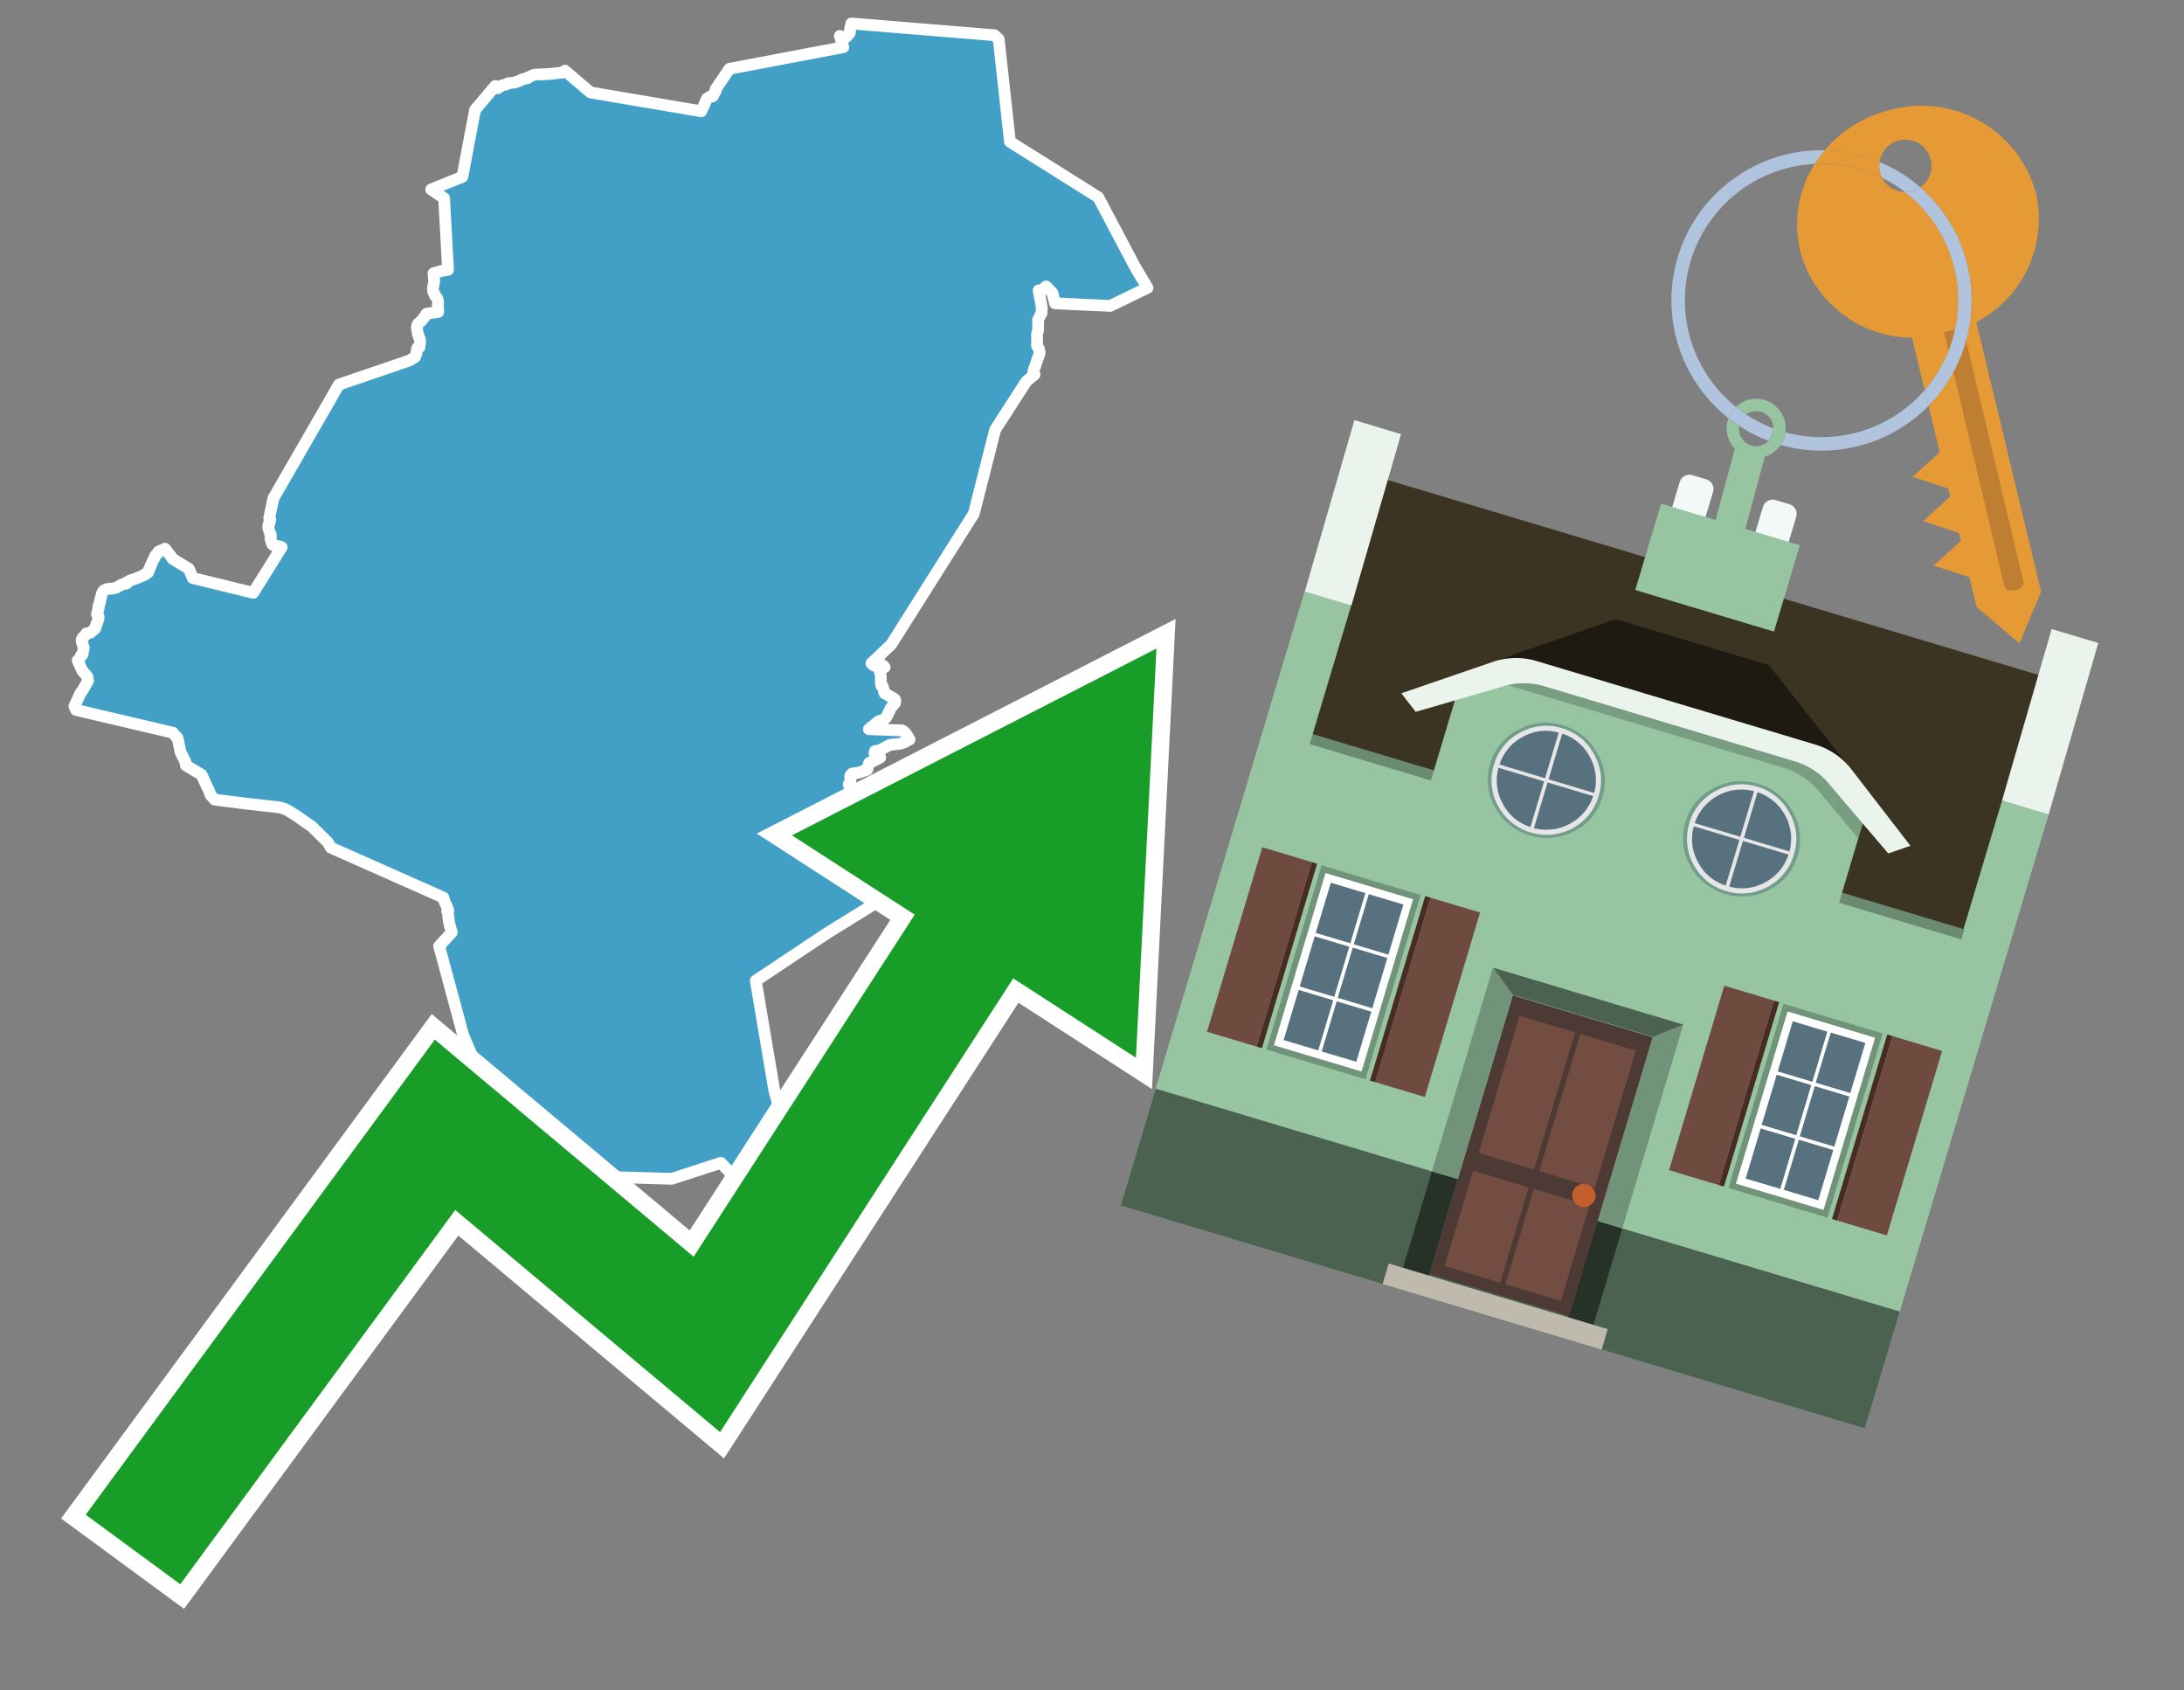 <svg id="Text" xmlns="http://www.w3.org/2000/svg" width="93.05" height="72" viewBox="0 0 93.05 72"><rect x="0" y="0" width="93.05" height="72" fill="#808080" stroke="none"/><polygon points="3.51,27.41 3.48,27.32 3.48,27.29 3.48,27.25 3.5,27.22 3.52,27.16 3.55,27.13 3.61,27.09 3.64,27.04 3.68,26.98 3.85,26.95 3.88,26.92 3.94,26.87 4.06,26.77 4.06,26.72 4.07,26.69 4.09,26.66 4.11,26.6 4.11,26.57 4.14,26.54 4.17,26.43 4.17,26.4 4.2,26.35 4.19,26.31 4.2,26.27 4.18,26.22 4.15,26.19 4.13,26.16 4.16,26.12 4.16,26.07 4.16,26.04 4.18,26 4.2,25.93 4.19,25.9 4.19,25.84 4.22,25.8 4.22,25.73 4.24,25.7 4.26,25.65 4.27,25.61 4.27,25.58 4.29,25.46 4.32,25.4 4.33,25.32 4.39,25.19 4.44,25.14 4.56,25.09 4.86,25.06 4.97,25.02 5.06,24.97 5.11,24.94 5.18,24.9 5.4,24.85 5.4,24.8 5.49,24.77 5.51,24.74 5.57,24.71 5.68,24.68 5.77,24.65 5.94,24.58 6.01,24.55 6.18,24.48 6.18,24.45 6.26,24.42 6.31,24.38 6.33,24.33 6.34,24.27 6.39,24.2 6.4,24.16 6.4,24.13 6.42,24.09 6.44,24.06 6.45,24.03 6.46,24 6.48,23.96 6.5,23.91 6.51,23.88 6.54,23.84 6.59,23.74 6.6,23.69 6.64,23.64 6.68,23.61 6.71,23.57 6.75,23.53 6.75,23.5 6.82,23.46 6.91,23.43 7.01,23.4 7.03,23.37 7.34,23.77 7.35,23.8 8.05,24.23 8.21,24.62 10.79,25.25 12,23.31 11.94,23.28 11.66,23.23 11.6,23.18 11.6,23.14 11.58,23.11 11.56,23.08 11.55,23.02 11.54,22.99 11.52,22.94 11.53,22.91 11.54,22.85 11.54,22.81 11.53,22.75 11.5,22.72 11.49,22.67 11.48,22.62 11.46,22.58 11.45,22.53 11.43,22.5 11.43,22.46 11.43,22.43 11.43,22.4 11.45,22.37 11.44,22.34 11.49,22.26 11.47,22.23 11.49,22.18 11.52,22.13 11.5,22.1 11.47,22.06 11.48,22.02 11.65,21.22 14.44,16.38 17.46,15.35 17.69,15.2 17.7,15.17 17.71,15.12 17.74,15.06 17.75,14.94 17.78,14.82 17.87,14.79 17.88,14.67 17.89,14.64 17.9,14.55 17.89,14.46 17.86,14.38 17.8,14.21 17.79,14.15 17.77,14.02 17.76,13.93 17.78,13.85 17.8,13.8 17.87,13.74 17.94,13.68 18.04,13.56 18.1,13.49 18.13,13.45 18.14,13.42 18.15,13.39 18.18,13.36 18.67,13.29 18.66,13.07 18.65,12.99 18.66,12.96 18.66,12.87 18.66,12.82 18.65,12.78 18.64,12.73 18.6,12.67 18.58,12.64 18.53,12.59 18.52,12.55 18.51,12.52 18.46,12.43 18.44,12.3 18.49,12.04 18.5,11.95 18.49,11.89 18.48,11.75 18.47,11.64 18.71,11.57 18.87,11.53 19.09,11.49 18.92,8.44 18.37,8.07 19.7,7.53 20.24,4.68 21.1,3.66 21.14,3.7 21.18,3.73 21.2,3.76 21.4,3.63 21.57,3.6 21.64,3.55 21.89,3.52 22.03,3.48 22.14,3.44 22.21,3.4 22.29,3.37 22.48,3.33 22.49,3.3 22.59,3.26 22.69,3.21 22.77,3.18 23.43,3.15 23.67,3.12 23.96,3.09 24.04,3.05 24.07,3.01 25.03,3.83 25.1,3.89 25.17,3.94 29.88,4.74 30.12,4.2 30.19,4.16 30.22,4.13 30.37,4.1 30.41,4.03 30.42,3.99 30.5,3.86 30.49,3.8 31.06,2.96 31.08,2.93 35.93,2.01 35.78,1.53 35.84,1.56 36.04,1.59 36.2,1.41 36.21,1.34 36.22,1.27 36.22,1.2 36.24,1.14 36.25,1.1 36.28,1.05 36.27,1 42.37,1.5 42.55,1.67 43.03,6.04 46.79,8.4 48.36,11.37 48.89,12.26 47.3,13.03 44.95,12.92 44.84,12.48 44.57,12.2 44.35,12.4 44.25,12.37 44.39,13.12 44.38,13.18 44.38,13.23 44.38,13.26 44.38,13.32 44.23,13.62 44.23,13.88 44.23,14.07 44.22,14.1 44.18,14.24 44.18,14.28 44.19,14.41 44.18,14.71 44.19,14.74 44.26,14.85 44.27,14.91 44.29,14.97 44.29,15.03 44.28,15.09 44.2,15.3 44.16,15.43 44.13,15.51 44.12,15.55 44.11,15.58 44.1,15.61 44.06,15.7 44.04,15.76 44.04,15.79 44.03,15.82 44.02,15.89 44.04,15.92 44.08,15.95 43.73,16.24 42.4,18.3 41.49,21.88 37.97,27.45 37.13,28.25 37.16,28.29 37.19,28.32 37.24,28.35 37.33,28.22 37.37,28.17 37.66,28.38 37.69,28.42 37.63,28.45 37.56,28.48 37.46,28.53 37.49,28.61 37.51,28.66 37.51,28.69 37.52,28.72 37.52,28.75 37.53,28.92 37.53,29.03 37.53,29.08 37.54,29.11 37.54,29.15 37.55,29.21 37.61,29.24 37.63,29.3 37.64,29.34 37.65,29.4 37.66,29.45 37.67,29.49 37.69,29.53 37.83,29.6 37.86,29.63 37.92,29.66 38.08,29.75 38.12,29.78 38.14,29.82 38.14,29.85 38.14,29.89 38.14,29.92 38.13,29.95 38.1,29.98 38.04,30.05 37.98,30.12 37.96,30.15 37.94,30.18 37.9,30.27 37.87,30.33 37.85,30.37 37.83,30.43 37.8,30.47 37.78,30.51 37.76,30.55 37.73,30.58 37.7,30.61 37.67,30.64 37.6,30.67 37.44,30.72 37.39,30.76 37.35,30.79 37.29,30.84 37.24,30.89 37.18,30.93 37.12,30.97 37.08,31.01 37.02,31.06 38.43,31.11 38.5,31.15 38.6,31.25 38.65,31.33 38.73,31.46 38.75,31.5 38.64,31.56 38.57,31.6 38.47,31.64 38.34,31.68 37.97,31.72 37.86,31.75 37.77,31.8 37.68,31.85 37.61,31.89 37.55,31.92 37.52,31.95 37.28,31.99 37.26,32.06 37.26,32.1 37.28,32.15 37.48,32.2 37.5,32.27 37.14,32.45 37.03,32.5 37.02,32.53 36.99,32.63 36.96,32.69 36.96,32.74 36.95,32.78 36.86,32.82 36.75,32.85 36.67,32.88 36.58,32.91 36.3,32.95 36.23,33.03 36.22,33.11 36.24,33.21 36.21,33.35 36.16,33.4 36.19,33.49 36.21,33.58 36.22,33.72 36.24,33.82 36.25,33.91 36.23,33.94 36.22,33.98 36.18,34.02 36.16,34.09 36.26,34.12 36.28,34.17 36.37,34.2 36.55,34.26 36.71,34.29 36.84,34.32 37.01,34.36 37.2,34.42 37.22,34.49 37.25,34.56 37.32,34.6 37.43,34.65 37.45,34.68 37.46,34.71 37.46,34.77 37.46,34.82 37.61,34.86 37.6,34.89 37.57,34.95 37.68,34.98 37.68,35.03 37.68,35.06 37.64,35.11 37.64,35.14 37.64,35.18 37.68,35.24 37.71,35.29 37.72,35.33 37.77,35.37 37.8,35.4 37.8,35.46 37.8,35.5 37.83,35.53 37.87,35.56 37.89,35.6 37.9,35.63 37.9,35.68 37.84,35.72 37.84,35.77 37.86,35.81 37.91,35.85 37.93,35.92 37.93,36 37.96,36.03 37.97,36.06 37.98,36.14 38,36.17 38.02,36.2 38.03,36.23 38.04,36.28 38.04,36.34 38.03,36.37 38.02,36.41 38,36.45 37.98,36.49 37.96,36.53 38,36.56 38.04,36.59 38.07,36.63 38.09,36.66 38.1,36.69 38.11,36.72 38.1,36.76 38.11,36.79 38.15,36.83 38.23,36.86 38.25,36.89 38.26,36.94 38.4,37 38.5,37.03 38.51,37.06 38.46,37.14 38.45,37.17 38.42,37.2 38.4,37.23 38.39,37.26 38.37,37.29 38.36,37.33 38.37,37.37 38.46,37.41 38.49,37.47 38.47,37.51 38.45,37.55 38.58,37.58 38.58,37.62 38.53,37.65 38.5,37.68 38.49,37.71 38.48,37.74 38.47,37.78 38.47,37.81 38.48,37.86 38.51,37.91 38.52,37.95 38.51,37.98 38.46,38.01 38.44,38.04 38.46,38.14 38.47,38.17 38.4,38.2 38.22,38.11 38.16,38.07 37.45,38.38 35.25,39.74 32.2,41.77 32.99,46.45 33.47,48.16 33.61,48.65 33.39,50.29 32.13,51 30.71,49.53 28.62,50.21 24.39,50.09 21.5,48.46 21.2,47.52 19.73,44.08 18.71,40.3 19.25,39.71 19.23,39.66 19.21,39.59 19.19,39.49 19.17,39.46 19.17,39.43 19.16,39.4 19.15,39.36 19.14,39.33 19.13,39.26 19.12,39.21 19.11,39.15 19.11,39.1 19.1,39.04 19.09,38.94 19.07,38.86 19.05,38.81 19.1,38.78 19.07,38.7 19.03,38.58 18.99,38.52 18.95,38.42 18.92,38.35 18.89,38.23 14.09,36.1 14.01,35.95 13.97,35.88 13.29,35.21 12.62,34.74 12.28,34.53 12.12,34.45 11.91,34.39 10.5,34.23 9.15,34.06 8.97,33.86 8.91,33.69 8.89,33.64 8.83,33.53 8.59,33 7.92,32.6 7.89,32.42 7.83,32.31 7.69,32.03 7.59,31.53 7.55,31.41 7.5,31.38 7.37,31.21 3.24,30.24 3.17,30.08 3.34,29.72 3.4,29.57 3.54,29.37 3.75,29 3.73,28.97 3.73,28.84 3.71,28.8 3.51,28.58 3.31,28.13 3.39,28.06 3.44,27.94 3.51,27.89 3.52,27.85 3.53,27.81 3.53,27.76 3.57,27.6 3.56,27.57 3.55,27.54 " fill="#42a0c7" stroke="#fff" stroke-linejoin="round" stroke-width="0.5"/><polygon points="49.272 27.624 33.741 35.58 38.97 38.959 29.553 53.529 18.525 44.281 3.652 64.518 7.681 67.479 19.396 51.538 30.678 60.999 43.169 41.673 48.398 45.053 49.272 27.624" fill="none" stroke="#fff" stroke-miterlimit="10" stroke-width="1.5"/><polygon points="49.272 27.624 33.741 35.58 38.97 38.959 29.553 53.529 18.525 44.281 3.652 64.518 7.681 67.479 19.396 51.538 30.678 60.999 43.169 41.673 48.398 45.053 49.272 27.624" fill="#179d28"/><path d="M80.19,7.577a1.16,1.16,0,0,1-.094-.251,1.114,1.114,0,0,1-.018-.429A6.367,6.367,0,0,0,77.743,6.4a5.269,5.269,0,0,0-.423.577c.1,0,.192-.007.288-.007A5.794,5.794,0,0,1,80.19,7.577Z" fill="#e69a35"/><path d="M77.608,6.4A6.394,6.394,0,0,0,73.64,17.81a1.26,1.26,0,0,1,.317-.48A5.821,5.821,0,0,1,77.32,6.981a5.269,5.269,0,0,1,.423-.577Z" fill="#b0c4de"/><path d="M84.2,13.72a4.962,4.962,0,0,0,2.545-5.48,5.047,5.047,0,0,0-6.179-3.566A5.322,5.322,0,0,0,77.743,6.4a6.367,6.367,0,0,1,2.335.493,1.114,1.114,0,1,1,1.736,1.084,6.392,6.392,0,0,1,.347,9.3l.479,1.985-.438.4-.716.648.92.3.6.2.082.341-.438.4-.716.648.92.3.605.2.082.341-.438.4-.716.649.92.3.605.2.307,1.274,1.821,1.534.921-2.2Z" fill="#e69a35"/><path d="M81.154,8.179a1.115,1.115,0,0,1-.964-.6,5.794,5.794,0,0,0-2.582-.6c-.1,0-.192,0-.288.007a4.783,4.783,0,0,0-.625,3.685,4.962,4.962,0,0,0,4.765,3.715L82,16.617a5.82,5.82,0,0,0-.846-8.438Z" fill="#e69a35"/><path d="M74.1,18.142a6.386,6.386,0,0,0,1.232.63.73.73,0,0,0,.224-.527h0a5.783,5.783,0,0,1-1.159-.593A.733.733,0,0,0,74.1,18.142Z" fill="#b0c4de"/><path d="M74.4,17.652q-.228-.152-.44-.322a1.26,1.26,0,0,0-.317.48c.148.117.3.228.46.332A.733.733,0,0,1,74.4,17.652Z" fill="#b0c4de"/><path d="M74.824,16.984a1.257,1.257,0,0,0-.867.346c.141.114.288.222.44.322a.731.731,0,0,1,1.159.593h0a.732.732,0,1,1-1.463,0,.7.7,0,0,1,.007-.1c-.158-.1-.312-.215-.46-.332a1.258,1.258,0,0,0,.273,1.3l-.979,3.635,1.275.341.98-3.639a1.266,1.266,0,0,0,.681-.5,1.249,1.249,0,0,0,.2-.538,1.328,1.328,0,0,0,.012-.168A1.262,1.262,0,0,0,74.824,16.984Z" fill="#97c4a1"/><path d="M85.974,25.1l-.226.053a.3.3,0,0,1-.362-.223l-2.56-10.777.81-.193L86.2,24.736A.3.3,0,0,1,85.974,25.1Z" fill="#bf7f32"/><path d="M80.1,7.326a1.16,1.16,0,0,0,.094.251,5.833,5.833,0,0,1,.964.6,1.137,1.137,0,0,0,.287-.031,1.108,1.108,0,0,0,.373-.167A6.371,6.371,0,0,0,80.078,6.9,1.114,1.114,0,0,0,80.1,7.326Z" fill="#b0c4de"/><path d="M77.608,18.618a5.836,5.836,0,0,1-1.534-.2,1.24,1.24,0,0,1-.2.537,6.4,6.4,0,0,0,6.291-1.666L82,16.617A5.807,5.807,0,0,1,77.608,18.618Z" fill="#b0c4de"/><path d="M81.814,7.981a1.108,1.108,0,0,1-.373.167,1.137,1.137,0,0,1-.287.031A5.82,5.82,0,0,1,82,16.617l.161.667a6.392,6.392,0,0,0-.347-9.3Z" fill="#b0c4de"/><polygon points="83.79 39.753 55.78 31.364 58.988 20.404 86.964 28.783 83.79 39.753 83.79 39.753" fill="#3c3422" fill-rule="evenodd"/><polygon points="81.705 53.32 87.284 34.692 85.297 34.097 83.656 39.575 55.926 31.269 57.567 25.791 55.579 25.196 47.746 51.348 79.451 60.844 81.705 53.32" fill="#97c4a1" fill-rule="evenodd"/><rect x="69.522" y="21.148" width="0.444" height="28.983" transform="translate(15.592 92.226) rotate(-73.326)" opacity="0.3"/><polygon points="87.284 34.692 85.297 34.097 87.411 26.793 89.398 27.388 87.284 34.692 87.284 34.692" fill="#eaf3ec" fill-rule="evenodd"/><polygon points="57.578 25.794 55.591 25.199 57.705 17.896 59.692 18.491 57.578 25.794 57.578 25.794" fill="#eaf3ec" fill-rule="evenodd"/><polygon points="79.451 60.844 80.943 55.865 49.238 46.369 47.747 51.348 79.451 60.844 79.451 60.844" fill="#4c6251" fill-rule="evenodd"/><path d="M71.566,20.528l-.522,1.743,1.418.425.523-1.744a.432.432,0,0,0-.289-.536l-.593-.177A.431.431,0,0,0,71.566,20.528Z" fill="#f3f9f8" fill-rule="evenodd"/><path d="M75.111,21.589l-.522,1.743,1.418.425.522-1.743a.43.43,0,0,0-.289-.536l-.593-.178A.43.43,0,0,0,75.111,21.589Z" fill="#f3f9f8" fill-rule="evenodd"/><polygon points="75.368 28.329 68.829 26.37 63.807 28.121 78.733 32.591 75.368 28.329" fill="#1e1a11"/><polygon points="78.248 32.422 64.442 28.287 62.236 28.998 60.064 36.247 77.453 41.455 79.651 34.116 78.248 32.422" fill="#97c4a1"/><path d="M77.74,32.516S65.088,28.725,65,28.7l-.938.43,11.892,3.562a3.175,3.175,0,0,1,1.532,1l1.685,2.02.327-1.09Z" fill-rule="evenodd" opacity="0.2"/><path d="M77.35,31.716,65.458,28.154a3.041,3.041,0,0,0-1.854.037l-3.9,1.339.611.79,3.626-1.054a3.045,3.045,0,0,1,1.855-.037l10.673,3.2A3.028,3.028,0,0,1,78,33.477l2.45,2.874.945-.325-2.518-3.26A3.036,3.036,0,0,0,77.35,31.716Z" fill="#eaf3ec"/><polygon points="76.683 23.223 70.773 21.453 69.671 25.132 75.581 26.902 76.683 23.223 76.683 23.223" fill="#97c4a1" fill-rule="evenodd"/><g id="Symbol_9_0_Layer2_0_MEMBER_8_MEMBER_21_MEMBER_0_FILL" data-name="Symbol 9 0 Layer2 0 MEMBER 8 MEMBER 21 MEMBER 0 FILL"><path d="M66.584,30.892a2.39,2.39,0,0,0-1.891.189,2.317,2.317,0,0,0-1.2,1.448A2.345,2.345,0,0,0,63.7,34.4a2.528,2.528,0,0,0,3.367,1.008,2.339,2.339,0,0,0,1.2-1.447,2.313,2.313,0,0,0-.208-1.87A2.394,2.394,0,0,0,66.584,30.892Z" fill="#729d8c"/></g><g id="Symbol_9_0_Layer2_0_MEMBER_8_MEMBER_21_MEMBER_1_FILL" data-name="Symbol 9 0 Layer2 0 MEMBER 8 MEMBER 21 MEMBER 1 FILL"><path d="M66.547,31.016a2.241,2.241,0,0,0-1.769.185,2.213,2.213,0,0,0-1.127,1.376,2.239,2.239,0,0,0,.185,1.768,2.341,2.341,0,0,0,3.145.942,2.234,2.234,0,0,0,1.126-1.376,2.207,2.207,0,0,0-.185-1.768A2.237,2.237,0,0,0,66.547,31.016Z" fill="#e6e6e6"/></g><g id="Symbol_9_0_Layer2_0_MEMBER_8_MEMBER_21_MEMBER_2_MEMBER_0_FILL" data-name="Symbol 9 0 Layer2 0 MEMBER 8 MEMBER 21 MEMBER 2 MEMBER 0 FILL"><path d="M65.787,33.284,63.843,32.7a2.036,2.036,0,0,0,.186,1.539,2.015,2.015,0,0,0,1.175.986Z" fill="#58717f"/></g><g id="Symbol_9_0_Layer2_0_MEMBER_8_MEMBER_21_MEMBER_2_MEMBER_1_FILL" data-name="Symbol 9 0 Layer2 0 MEMBER 8 MEMBER 21 MEMBER 2 MEMBER 1 FILL"><path d="M65.827,33.148l.582-1.944a2.01,2.01,0,0,0-1.523.178,2.037,2.037,0,0,0-1,1.183Z" fill="#58717f"/></g><g id="Symbol_9_0_Layer2_0_MEMBER_8_MEMBER_21_MEMBER_2_MEMBER_2_FILL" data-name="Symbol 9 0 Layer2 0 MEMBER 8 MEMBER 21 MEMBER 2 MEMBER 2 FILL"><path d="M67.878,33.91l-1.943-.582-.582,1.944a2.1,2.1,0,0,0,2.525-1.362Z" fill="#58717f"/></g><g id="Symbol_9_0_Layer2_0_MEMBER_8_MEMBER_21_MEMBER_2_MEMBER_3_FILL" data-name="Symbol 9 0 Layer2 0 MEMBER 8 MEMBER 21 MEMBER 2 MEMBER 3 FILL"><path d="M66.558,31.249l-.582,1.943,1.943.582a2.031,2.031,0,0,0-.186-1.539A2.009,2.009,0,0,0,66.558,31.249Z" fill="#58717f"/></g><g id="Symbol_9_0_Layer2_0_MEMBER_8_MEMBER_21_MEMBER_0_FILL-2" data-name="Symbol 9 0 Layer2 0 MEMBER 8 MEMBER 21 MEMBER 0 FILL"><path d="M74.9,33.384a2.4,2.4,0,0,0-1.891.189,2.316,2.316,0,0,0-1.2,1.448,2.341,2.341,0,0,0,.209,1.87A2.527,2.527,0,0,0,75.387,37.9a2.345,2.345,0,0,0,1.2-1.447,2.314,2.314,0,0,0-.209-1.87A2.389,2.389,0,0,0,74.9,33.384Z" fill="#729d8c"/></g><g id="Symbol_9_0_Layer2_0_MEMBER_8_MEMBER_21_MEMBER_1_FILL-2" data-name="Symbol 9 0 Layer2 0 MEMBER 8 MEMBER 21 MEMBER 1 FILL"><path d="M74.867,33.508a2.239,2.239,0,0,0-1.768.185,2.21,2.21,0,0,0-1.127,1.376,2.316,2.316,0,0,0,1.564,2.883,2.261,2.261,0,0,0,1.765-.173A2.237,2.237,0,0,0,76.428,36.4a2.209,2.209,0,0,0-.185-1.769A2.239,2.239,0,0,0,74.867,33.508Z" fill="#e6e6e6"/></g><g id="Symbol_9_0_Layer2_0_MEMBER_8_MEMBER_21_MEMBER_2_MEMBER_0_FILL-2" data-name="Symbol 9 0 Layer2 0 MEMBER 8 MEMBER 21 MEMBER 2 MEMBER 0 FILL"><path d="M74.107,35.776l-1.943-.582a2.031,2.031,0,0,0,.186,1.539,2.009,2.009,0,0,0,1.175.986Z" fill="#58717f"/></g><g id="Symbol_9_0_Layer2_0_MEMBER_8_MEMBER_21_MEMBER_2_MEMBER_1_FILL-2" data-name="Symbol 9 0 Layer2 0 MEMBER 8 MEMBER 21 MEMBER 2 MEMBER 1 FILL"><path d="M74.148,35.64,74.73,33.7a2.1,2.1,0,0,0-2.525,1.362Z" fill="#58717f"/></g><g id="Symbol_9_0_Layer2_0_MEMBER_8_MEMBER_21_MEMBER_2_MEMBER_2_FILL-2" data-name="Symbol 9 0 Layer2 0 MEMBER 8 MEMBER 21 MEMBER 2 MEMBER 2 FILL"><path d="M76.2,36.4l-1.943-.582-.582,1.944a2.015,2.015,0,0,0,1.523-.178A2.036,2.036,0,0,0,76.2,36.4Z" fill="#58717f"/></g><g id="Symbol_9_0_Layer2_0_MEMBER_8_MEMBER_21_MEMBER_2_MEMBER_3_FILL-2" data-name="Symbol 9 0 Layer2 0 MEMBER 8 MEMBER 21 MEMBER 2 MEMBER 3 FILL"><path d="M74.879,33.741,74.3,35.684l1.943.582a2.1,2.1,0,0,0-1.361-2.525Z" fill="#58717f"/></g><polygon points="51.426 43.946 53.542 44.58 55.896 36.723 53.78 36.089 51.426 43.946 51.426 43.946" fill="#6e4a3f" fill-rule="evenodd"/><polygon points="53.542 44.58 53.764 44.647 56.117 36.789 55.896 36.723 53.542 44.58 53.542 44.58" fill="#482b22" fill-rule="evenodd"/><polygon points="60.706 46.726 58.59 46.092 60.943 38.235 63.059 38.868 60.706 46.726 60.706 46.726" fill="#6e4a3f" fill-rule="evenodd"/><polygon points="58.59 46.092 58.368 46.026 60.722 38.168 60.943 38.235 58.59 46.092 58.59 46.092" fill="#482b22" fill-rule="evenodd"/><rect x="53.146" y="39.209" width="8.19" height="4.408" transform="translate(1.145 84.365) rotate(-73.326)" fill="#719379"/><polygon points="60.205 38.304 56.474 37.187 54.277 44.522 58.008 45.639 60.205 38.304 60.205 38.304" fill="#fff" fill-rule="evenodd"/><path d="M59.792,38.527l-.64,2.136-1.474-.442.639-2.135,1.475.441Zm-1.621-.485-.64,2.136-1.474-.442L56.7,37.6l1.474.442Zm-2.158,1.84,1.475.441-.64,2.136-1.474-.441.639-2.136Zm-.683,2.282,1.474.441-.639,2.136L54.69,44.3l.64-2.135Zm.981,2.621.639-2.136,1.475.442-.64,2.135-1.474-.441Zm2.158-1.84L56.994,42.5l.64-2.136,1.474.442-.639,2.136Z" fill="#58717f" fill-rule="evenodd"/><polygon points="80.39 52.621 78.274 51.988 80.628 44.13 82.743 44.764 80.39 52.621 80.39 52.621" fill="#6e4a3f" fill-rule="evenodd"/><polygon points="78.274 51.988 78.053 51.921 80.406 44.064 80.628 44.13 78.274 51.988 78.274 51.988" fill="#482b22" fill-rule="evenodd"/><polygon points="71.111 49.842 73.227 50.476 75.58 42.619 73.464 41.985 71.111 49.842 71.111 49.842" fill="#6e4a3f" fill-rule="evenodd"/><polygon points="73.227 50.476 73.448 50.542 75.802 42.685 75.58 42.619 73.227 50.476 73.227 50.476" fill="#482b22" fill-rule="evenodd"/><rect x="72.83" y="45.105" width="8.19" height="4.408" transform="translate(9.534 107.426) rotate(-73.326)" fill="#719379"/><polygon points="76.159 43.083 79.889 44.2 77.692 51.535 73.962 50.418 76.159 43.083 76.159 43.083" fill="#fff" fill-rule="evenodd"/><path d="M76.381,43.5l1.475.442-.64,2.135-1.475-.441.64-2.136ZM78,43.981l1.474.442-.64,2.136-1.474-.442L78,43.981Zm.791,2.724-.64,2.135L76.679,48.4l.64-2.136,1.474.442Zm-.684,2.282-.639,2.135L76,50.68l.64-2.135,1.474.442Zm-2.26,1.65L74.375,50.2l.639-2.135,1.475.441-.64,2.136Zm-.791-2.724.64-2.135,1.474.441-.639,2.136-1.475-.442Z" fill="#58717f" fill-rule="evenodd"/><polygon points="67.888 56.431 69.118 52.323 68.019 51.994 66.789 56.102 67.888 56.431 67.888 56.431" fill="#263128" fill-rule="evenodd"/><polygon points="60.877 54.331 62.108 50.223 61.007 49.894 59.776 54.002 60.877 54.331 60.877 54.331" fill="#263128" fill-rule="evenodd"/><g id="Symbol_9_0_Layer2_0_MEMBER_8_MEMBER_12_MEMBER_0_FILL" data-name="Symbol 9 0 Layer2 0 MEMBER 8 MEMBER 12 MEMBER 0 FILL"><path d="M70.418,44.178l-5.965-1.786L60.9,54.27l5.964,1.786Z" fill="#4e3a34"/></g><g id="Symbol_9_0_Layer2_0_MEMBER_8_MEMBER_12_MEMBER_1_MEMBER_0_FILL" data-name="Symbol 9 0 Layer2 0 MEMBER 8 MEMBER 12 MEMBER 1 MEMBER 0 FILL"><path d="M65.358,49.815l1.75-5.843-2.363-.708L63,49.107Z" fill="#744d42"/></g><g id="Symbol_9_0_Layer2_0_MEMBER_8_MEMBER_12_MEMBER_1_MEMBER_1_FILL" data-name="Symbol 9 0 Layer2 0 MEMBER 8 MEMBER 12 MEMBER 1 MEMBER 1 FILL"><path d="M67.331,44.039l-1.75,5.842,2.364.708,1.75-5.842Z" fill="#744d42"/></g><g id="Symbol_9_0_Layer2_0_MEMBER_8_MEMBER_12_MEMBER_2_MEMBER_0_FILL" data-name="Symbol 9 0 Layer2 0 MEMBER 8 MEMBER 12 MEMBER 2 MEMBER 0 FILL"><path d="M63.915,54.633l1.215-4.058-2.363-.707-1.215,4.057Z" fill="#744d42"/></g><g id="Symbol_9_0_Layer2_0_MEMBER_8_MEMBER_12_MEMBER_2_MEMBER_1_FILL" data-name="Symbol 9 0 Layer2 0 MEMBER 8 MEMBER 12 MEMBER 2 MEMBER 1 FILL"><path d="M66.5,55.407l1.215-4.057-2.363-.708L64.138,54.7Z" fill="#744d42"/></g><g id="Symbol_9_0_Layer2_0_MEMBER_8_MEMBER_13_FILL" data-name="Symbol 9 0 Layer2 0 MEMBER 8 MEMBER 13 FILL"><path d="M67.959,51.058a.439.439,0,0,0-.045-.367.487.487,0,0,0-.669-.2.445.445,0,0,0-.239.282.457.457,0,0,0,.041.378.481.481,0,0,0,.293.242.459.459,0,0,0,.377-.042A.453.453,0,0,0,67.959,51.058Z" fill="#c35e2d"/></g><g id="Symbol_9_0_Layer2_0_MEMBER_8_MEMBER_14_FILL" data-name="Symbol 9 0 Layer2 0 MEMBER 8 MEMBER 14 FILL"><path d="M64.557,42.047l-.951-.833-2.6,8.68,1.1.329Z" fill="#719379"/></g><g id="Symbol_9_0_Layer2_0_MEMBER_8_MEMBER_15_FILL" data-name="Symbol 9 0 Layer2 0 MEMBER 8 MEMBER 15 FILL"><path d="M71.718,43.643l-1.2.19L68.072,52.01l1.046.313Z" fill="#719379"/></g><g id="Symbol_9_0_Layer2_0_MEMBER_8_MEMBER_16_FILL" data-name="Symbol 9 0 Layer2 0 MEMBER 8 MEMBER 16 FILL"><path d="M63.627,41.22l.836,1.156,5.961,1.786,1.294-.519Z" fill="#4c6251"/></g><polygon points="58.905 54.69 59.166 53.819 68.498 56.614 68.237 57.485 58.905 54.69 58.905 54.69" fill="#c0b9ad" fill-rule="evenodd"/></svg>